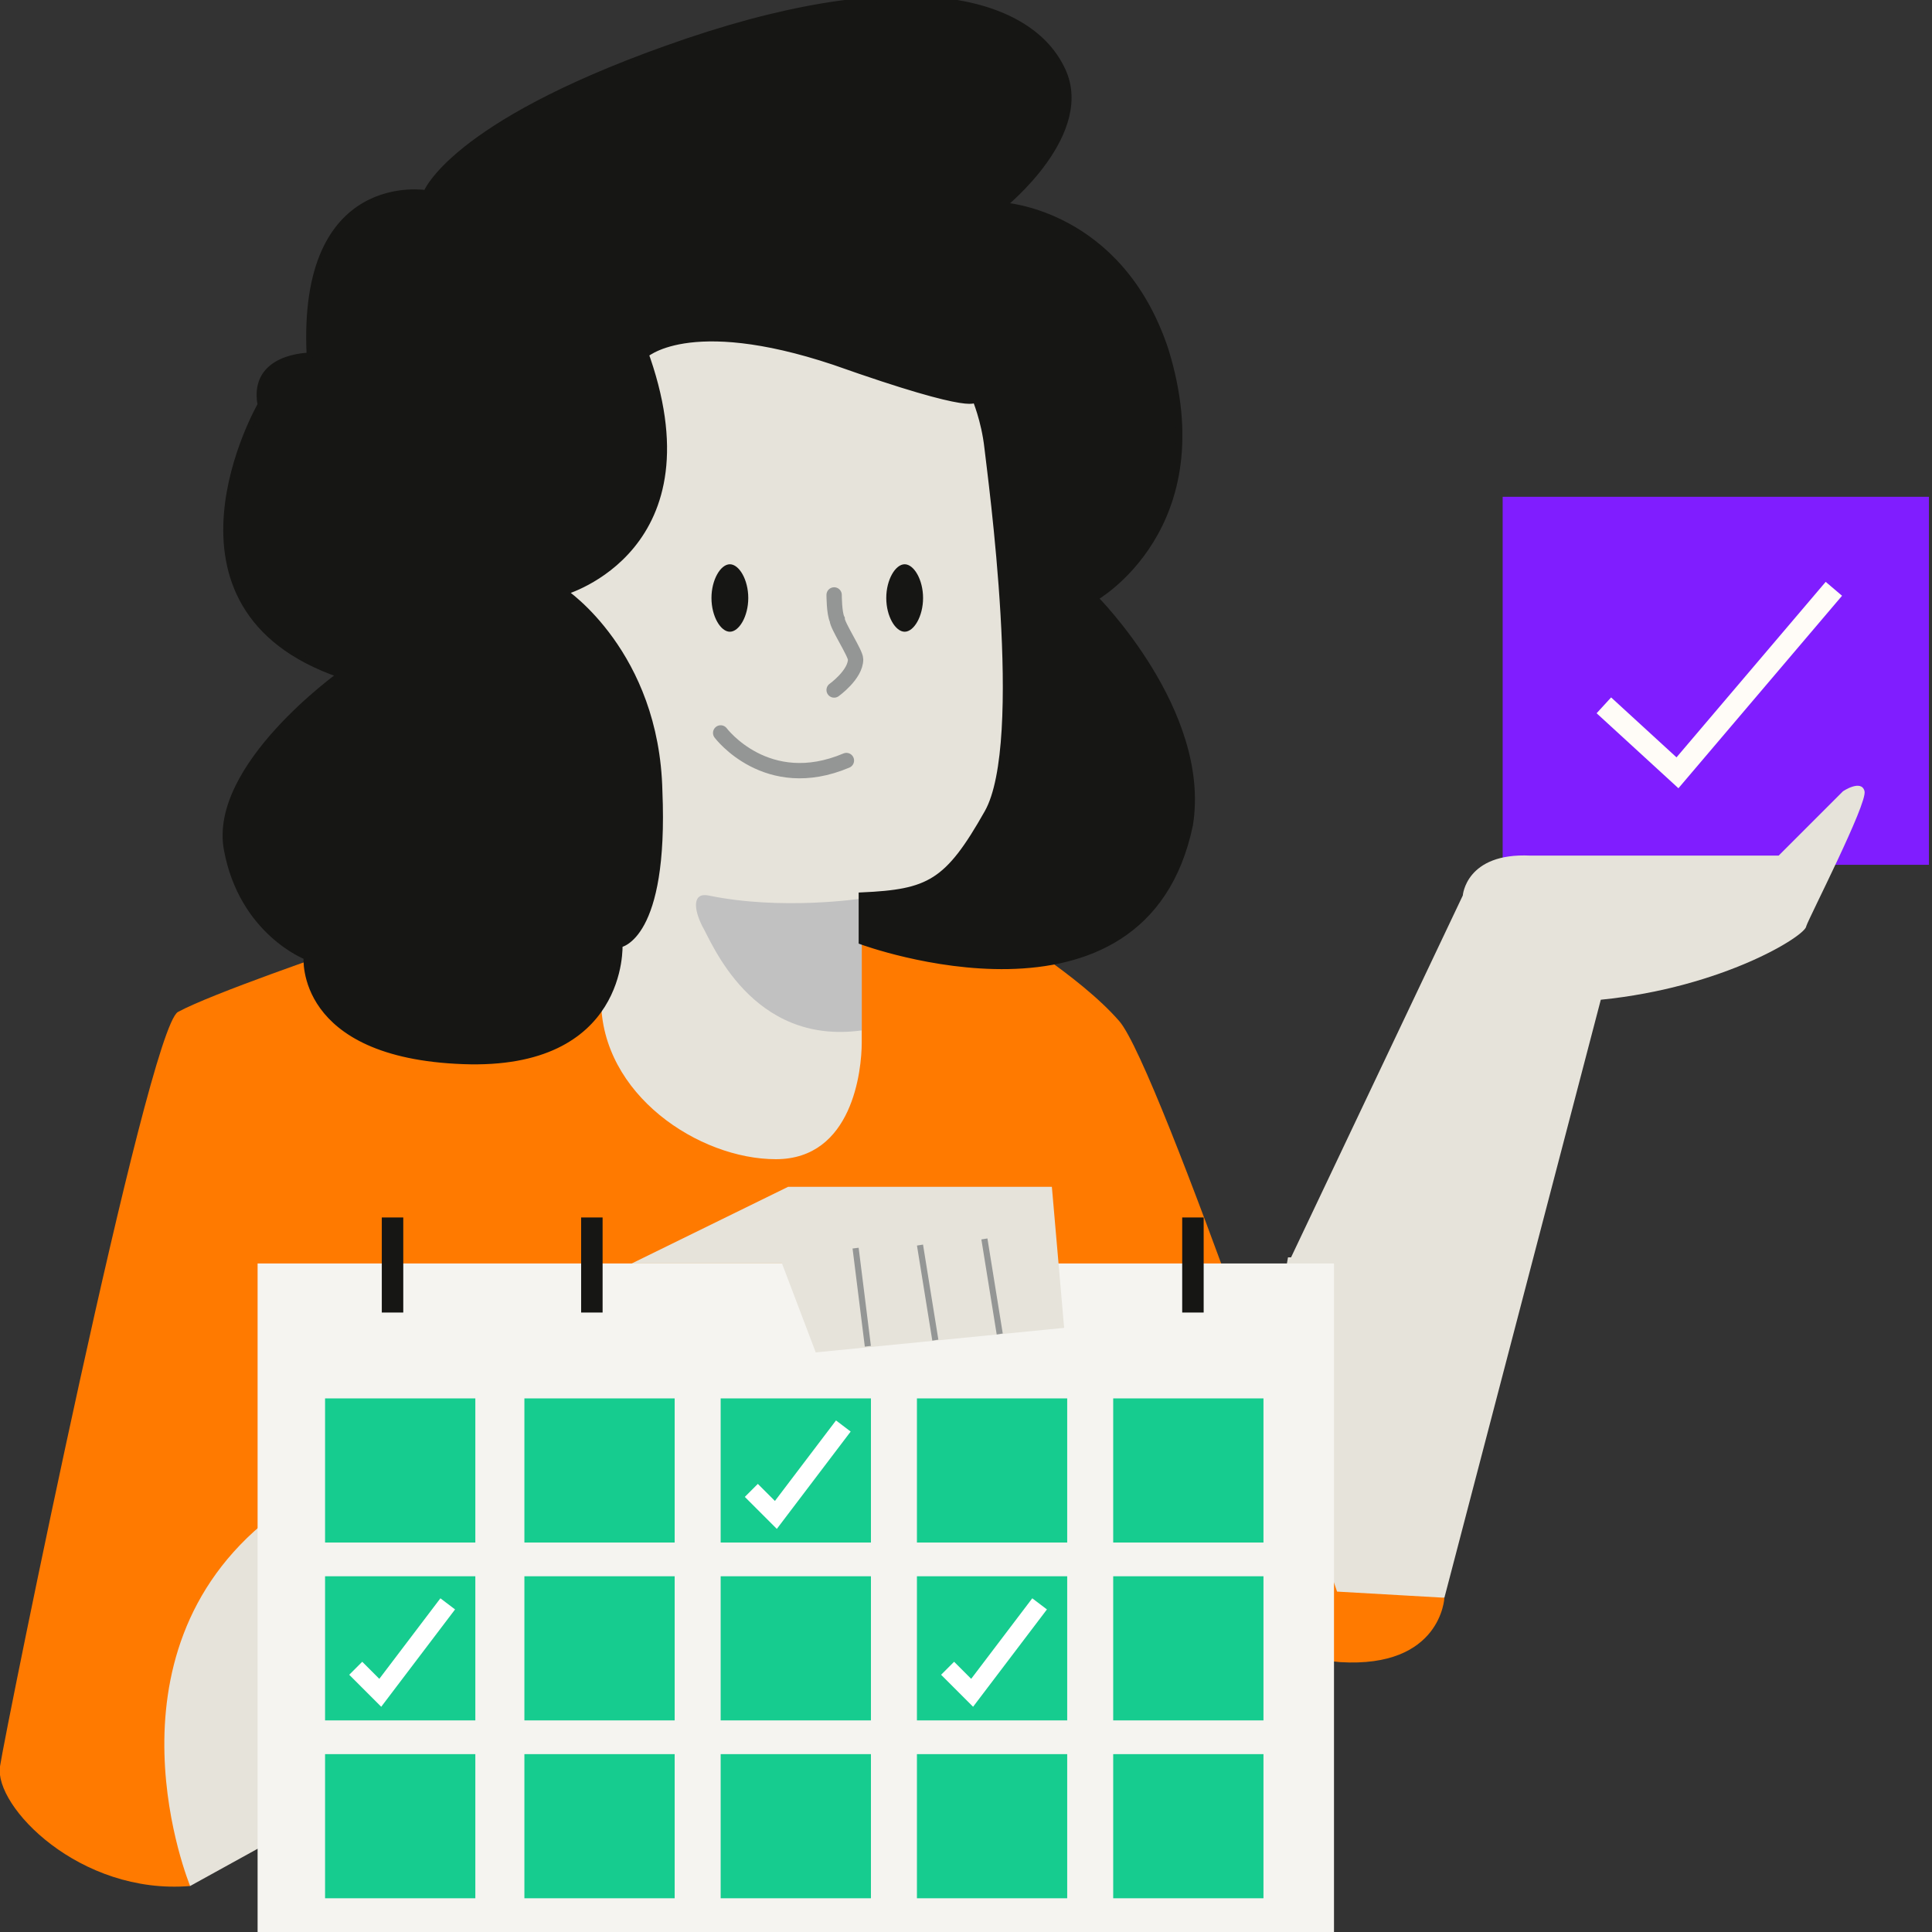 <svg xmlns="http://www.w3.org/2000/svg" xmlns:i="http://ns.adobe.com/AdobeIllustrator/10.0/" xmlns:xlink="http://www.w3.org/1999/xlink" id="Layer_1" viewBox="0 0 63 63"><rect x="0" y="0" width="63" height="63" fill="#333333" stroke="none"/><defs><style>      .st0 {        fill: #801dff;      }      .st1 {        fill: #ff7a00;      }      .st2, .st3, .st4, .st5, .st6, .st7 {        fill: none;      }      .st2, .st8 {        stroke-width: .2px;      }      .st2, .st8, .st4, .st5, .st6, .st7 {        stroke-miterlimit: 10;      }      .st2, .st7 {        stroke: #949695;      }      .st9 {        fill: #f5f4f0;      }      .st10, .st8 {        fill: #161614;      }      .st8, .st6 {        stroke: #161614;      }      .st4 {        stroke: #fffcf7;      }      .st4, .st6 {        stroke-width: .7px;      }      .st11 {        fill: #16cc8f;      }      .st5 {        stroke: #fff;        stroke-width: .6px;      }      .st12 {        fill: #c1c1c1;      }      .st7 {        stroke-linecap: round;        stroke-width: .5px;      }      .st13 {        clip-path: url(#clippath);      }      .st14 {        fill: #e6e3da;      }    </style><clipPath id="clippath"><rect class="st3" y="0" width="63" height="63"></rect></clipPath></defs><g class="st13"><g><path class="st0" d="M62.9,16.2h-13.9v12h13.9v-12Z"></path><path class="st4" d="M52.3,23l2.4,2.2,5.1-6"></path><path class="st14" d="M42.1,41l5.6-11.8s.1-1.4,2.2-1.3c2,0,8.1,0,8.1,0l2.1-2.1s.6-.4.7,0c.1.4-1.8,4.1-1.9,4.4,0,.3-2.7,2-6.7,2.4l-5.1,19.5s-3.7,1.3-5.1-1.4c-1.3-2.7,0-9.7,0-9.7Z"></path><path class="st14" d="M6.2,61.5l2.9-1.6v-10.2h-2.9s-3.4,9.8,0,11.8h0Z"></path><path class="st1" d="M11,31s-4.1,1.4-5.2,2C4.8,33.6.2,56.3,0,57.6c-.2,1.3,2.6,4.2,6.2,3.9,0,0-3.1-7.5,2.6-12,0,0,33.6,4.6,34.9,4.7,3.3.2,3.4-2.1,3.4-2.1l-3.5-.2s-5.8-17.1-7.1-18.6c-1.3-1.5-4-3.1-4-3.1l-21.4.8h0Z"></path><path class="st14" d="M32.3,14.7s.7,6.2.6,8.4c0,2.2-.6,6.2-4.8,6.2v4.7c0,.9-.3,3.8-2.8,3.8s-5.7-2.1-5.7-5.2l-1-9.5c-.3-1.5-.2-5.8,0-6.9,0-1.1.2-3.9,3.2-5.6,3.1-2.1,8.6-.6,10.1,2.5.3.6.4,1.2.4,1.6h0Z"></path><path class="st10" d="M23.8,20.6c.3,0,.6-.5.6-1.1s-.3-1.1-.6-1.1-.6.5-.6,1.1.3,1.1.6,1.1Z"></path><path class="st10" d="M29.5,20.6c.3,0,.6-.5.6-1.1s-.3-1.1-.6-1.1-.6.5-.6,1.1.3,1.1.6,1.1Z"></path><path class="st7" d="M27.2,19.4s0,.6.1.8c0,.2.6,1.1.6,1.3,0,.5-.7,1-.7,1"></path><path class="st7" d="M23.5,23.9s1.5,2,4.1.9"></path><path class="st12" d="M28.1,29.3s-2.6.4-5-.1c-.5-.1-.5.4-.2,1,.3.5,1.6,3.9,5.2,3.4v-4.2h0Z"></path><path class="st8" d="M21,11.6s1.4-1.4,6.2.2c4.8,1.7,4.6,1.2,4.6,1.2,0,0,.3.7.4,1.6.1.9,1.3,9.6,0,11.9-1.3,2.3-1.9,2.6-4.1,2.7v1.5s9.2,3.4,10.7-3.8c.6-3.7-3.1-7.4-3.1-7.4,0,0,4.1-2.3,2.3-8.1-1.5-4.5-5.3-4.7-5.3-4.7,0,0,3-2.4,1.9-4.5-1.1-2.2-5.1-3.4-12.9-.6-7,2.5-7.8,4.7-7.8,4.7,0,0-4.1-.7-3.8,5.3,0,0-1.9,0-1.6,1.6,0,0-3.8,6.6,2.6,8.8,0,0-4.2,3-3.7,5.7s2.6,3.5,2.6,3.5c0,0-.3,3.2,5.1,3.4,5.3.2,5.1-3.8,5.1-3.8,0,0,1.5-.2,1.3-5-.1-4.5-3.1-6.5-3.1-6.5,0,0,5-1.4,2.6-7.9h0Z"></path><path class="st9" d="M43.5,41.2H8.4v21.9h35.1v-21.9Z"></path><path class="st11" d="M15.5,57.2h-4.9v4.7h4.9v-4.7Z"></path><path class="st11" d="M22,57.2h-4.9v4.7h4.9v-4.7Z"></path><path class="st11" d="M28.4,57.2h-4.9v4.7h4.9v-4.7Z"></path><path class="st11" d="M34.8,57.2h-4.9v4.7h4.9v-4.7Z"></path><path class="st11" d="M41.2,57.2h-4.9v4.7h4.9v-4.7Z"></path><path class="st11" d="M15.5,51.4h-4.9v4.7h4.9v-4.7Z"></path><path class="st11" d="M22,51.4h-4.9v4.7h4.9v-4.7Z"></path><path class="st11" d="M28.4,51.4h-4.9v4.7h4.9v-4.7Z"></path><path class="st11" d="M34.8,51.4h-4.9v4.7h4.9v-4.7Z"></path><path class="st11" d="M41.2,51.4h-4.9v4.7h4.9v-4.7Z"></path><path class="st11" d="M15.5,45.6h-4.9v4.7h4.9v-4.7Z"></path><path class="st11" d="M22,45.6h-4.9v4.7h4.9v-4.7Z"></path><path class="st11" d="M28.4,45.6h-4.9v4.7h4.9v-4.7Z"></path><path class="st11" d="M34.8,45.6h-4.9v4.7h4.9v-4.7Z"></path><path class="st11" d="M41.2,45.6h-4.9v4.7h4.9v-4.7Z"></path><path class="st6" d="M12.8,39.7v3.1"></path><path class="st6" d="M19.3,39.7v3.1"></path><path class="st6" d="M38.9,39.7v3.1"></path><path class="st14" d="M20.6,41.2l5.1-2.5h8.6l.4,4.6-8.1.8-1.1-2.9h-4.9Z"></path><path class="st2" d="M28.3,43.9l-.4-3.2"></path><path class="st2" d="M30.5,43.7l-.5-3.1"></path><path class="st2" d="M32.6,43.5l-.5-3.1"></path><path class="st5" d="M30.9,54.4l.8.8,2.2-2.9"></path><path class="st5" d="M11.6,54.4l.8.8,2.2-2.9"></path><path class="st5" d="M24.5,48.6l.8.8,2.2-2.9"></path></g></g></svg>